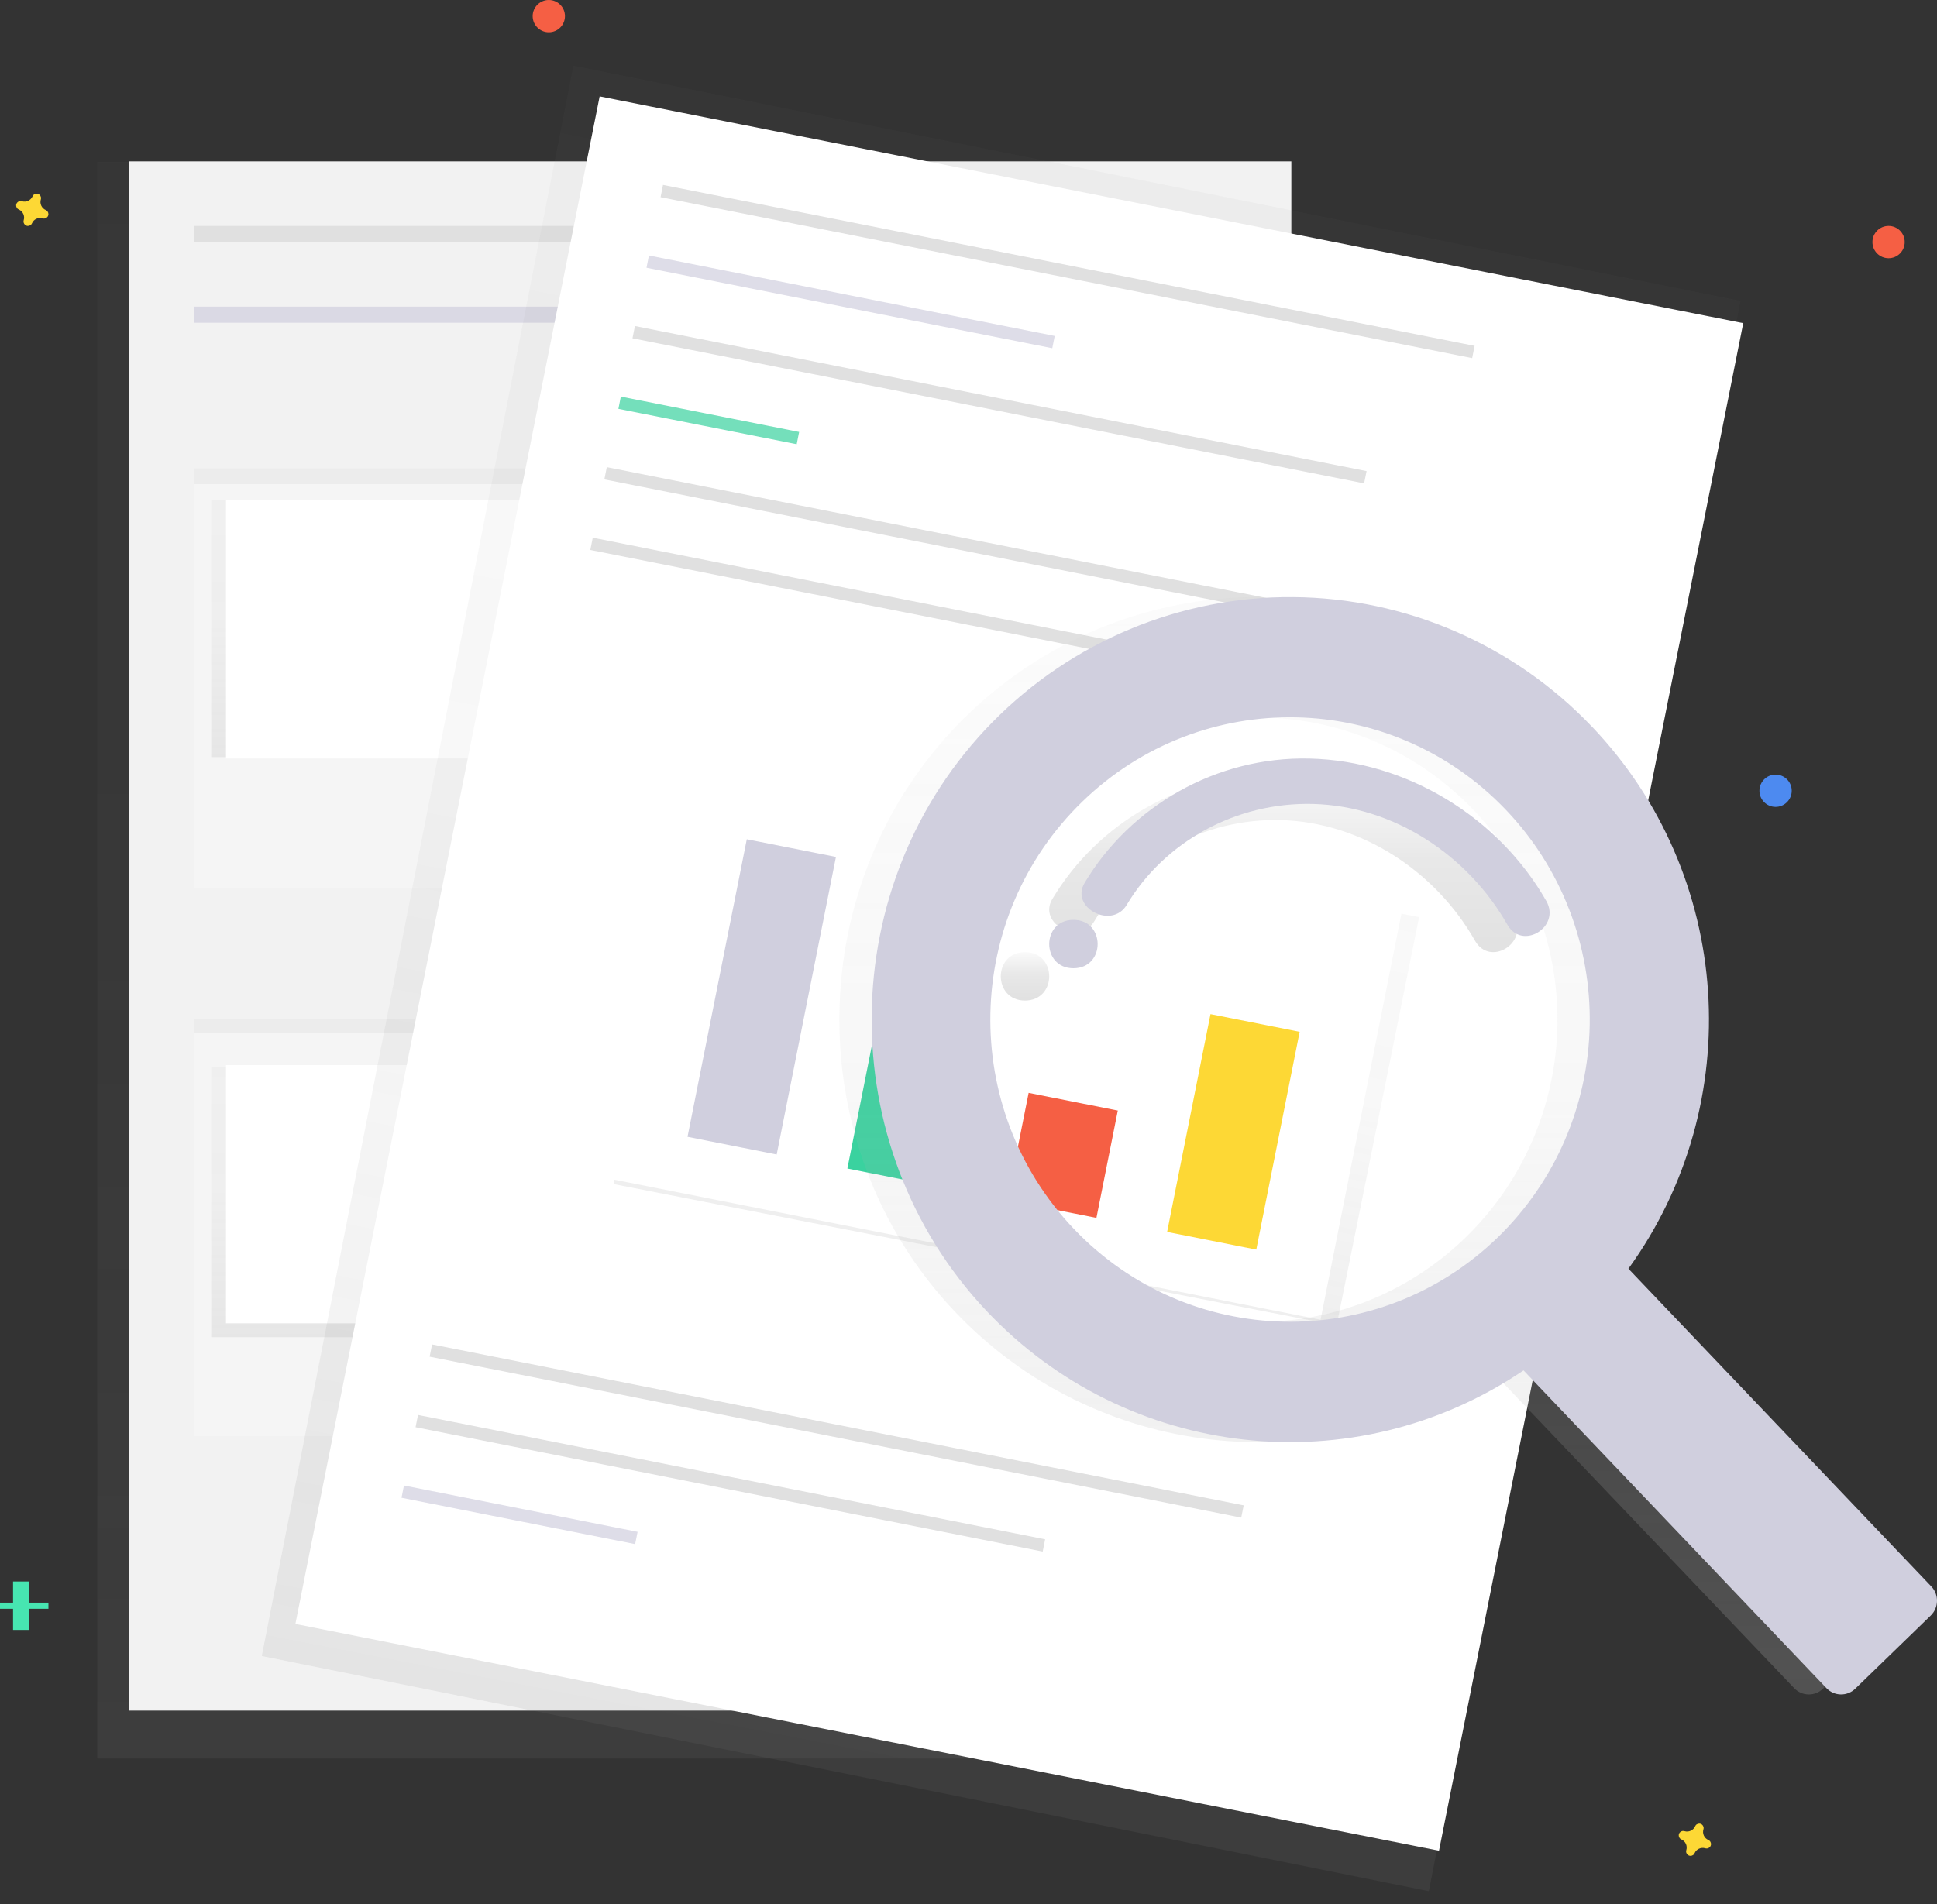 <svg xmlns="http://www.w3.org/2000/svg" xmlns:xlink="http://www.w3.org/1999/xlink" width="120" height="118" viewBox="0 0 120 118">
    <rect x="0" y="0" width="120" height="118" fill="#333333" stroke="none"/>
    <defs>
        <linearGradient id="prefix__a" x1="50%" x2="50%" y1="100%" y2="0%">
            <stop offset="0%" stop-color="gray" stop-opacity=".25"/>
            <stop offset="54%" stop-color="gray" stop-opacity=".12"/>
            <stop offset="100%" stop-color="gray" stop-opacity=".1"/>
        </linearGradient>
        <linearGradient id="prefix__b" x1="50%" x2="50%" y1="100%" y2="0%">
            <stop offset="0%" stop-color="gray" stop-opacity=".25"/>
            <stop offset="54%" stop-color="gray" stop-opacity=".12"/>
            <stop offset="100%" stop-color="gray" stop-opacity=".1"/>
        </linearGradient>
        <linearGradient id="prefix__c" x1="50%" x2="50%" y1="100%" y2="0%">
            <stop offset="0%" stop-color="gray" stop-opacity=".25"/>
            <stop offset="54%" stop-color="gray" stop-opacity=".12"/>
            <stop offset="100%" stop-color="gray" stop-opacity=".1"/>
        </linearGradient>
        <linearGradient id="prefix__f" x1="50%" x2="50%" y1="100%" y2="0%">
            <stop offset="0%" stop-color="gray" stop-opacity=".25"/>
            <stop offset="54%" stop-color="gray" stop-opacity=".12"/>
            <stop offset="100%" stop-color="gray" stop-opacity=".1"/>
        </linearGradient>
        <linearGradient id="prefix__g" x1="50%" x2="50%" y1="100%" y2="0%">
            <stop offset="0%" stop-color="gray" stop-opacity=".25"/>
            <stop offset="54%" stop-color="gray" stop-opacity=".12"/>
            <stop offset="100%" stop-color="gray" stop-opacity=".1"/>
        </linearGradient>
        <linearGradient id="prefix__j" x1="0%" x2="100%" y1="50%" y2="50%">
            <stop offset="0%" stop-color="gray" stop-opacity=".25"/>
            <stop offset="54%" stop-color="gray" stop-opacity=".12"/>
            <stop offset="100%" stop-color="gray" stop-opacity=".1"/>
        </linearGradient>
        <linearGradient id="prefix__k" x1=".006%" x2="100.006%" y1="50.002%" y2="50.002%">
            <stop offset="0%" stop-color="gray" stop-opacity=".25"/>
            <stop offset="54%" stop-color="gray" stop-opacity=".12"/>
            <stop offset="100%" stop-color="gray" stop-opacity=".1"/>
        </linearGradient>
        <linearGradient id="prefix__l" x1="50%" x2="50%" y1="100%" y2=".001%">
            <stop offset="0%" stop-color="#B3B3B3" stop-opacity=".25"/>
            <stop offset="54%" stop-color="#B3B3B3" stop-opacity=".1"/>
            <stop offset="100%" stop-color="#B3B3B3" stop-opacity=".05"/>
        </linearGradient>
        <linearGradient id="prefix__m" x1="49.98%" x2="49.98%" y1="99.949%" y2="0%">
            <stop offset="0%" stop-opacity=".12"/>
            <stop offset="55%" stop-opacity=".09"/>
            <stop offset="100%" stop-opacity=".02"/>
        </linearGradient>
        <linearGradient id="prefix__n" x1="49.989%" x2="49.989%" y1="100.006%" y2=".008%">
            <stop offset="0%" stop-opacity=".12"/>
            <stop offset="55%" stop-opacity=".09"/>
            <stop offset="100%" stop-opacity=".02"/>
        </linearGradient>
        <path id="prefix__d" d="M0.089 0.118H23.889V15.943H0.089z"/>
        <path id="prefix__h" d="M0.089 0.069H23.889V15.894H0.089z"/>
    </defs>
    <g fill="none" fill-rule="evenodd">
        <path fill="url(#prefix__a)" d="M0.025 0.034H73.933V98.968H0.025z" opacity=".5" transform="translate(6 10)"/>
        <path fill="#F2F2F2" d="M8 10H80V106H8z"/>
        <path fill="#E0E0E0" d="M12 14H37V15H12z"/>
        <path fill="#D0CFDE" d="M12 19H37V20H12z" opacity=".7"/>
        <path fill="#E0E0E0" d="M41 14H66V15H41zM45 37H70V38H45zM45 39H70V40H45zM46 41H71V42H46zM45 70H70V71H45zM45 74H70V75H45zM46 76H71V77H46z"/>
        <path fill="url(#prefix__b)" d="M0.005 0.026H26.974V25.891H0.005z" opacity=".5" transform="translate(12 29)"/>
        <path fill="#F5F5F5" d="M12 30H37V55H12z"/>
        <path fill="url(#prefix__c)" d="M0.088 0.002H23.892V15.912H0.088z" opacity=".5" transform="translate(13 31)"/>
        <path fill="#FFF" d="M14 31H37V47H14z"/>
        <g transform="translate(43 41)">
            <mask id="prefix__e" fill="#fff">
                <use xlink:href="#prefix__d"/>
            </mask>
            <g fill="#D0CFDE" mask="url(#prefix__e)" opacity=".4">
                <g transform="translate(-32.441 -9.306)">
                    <path d="M0.886 14.793L6.879 5.641 9.391 9.644 14.804 4.116 19.443 9.644 23.502 1.447 33.939 17.843 0.113 16.699z"/>
                    <ellipse cx="5.525" cy="1.827" rx="1.74" ry="1.716"/>
                </g>
            </g>
        </g>
        <path fill="url(#prefix__f)" d="M0.005 0.139H26.974V25.846H0.005z" opacity=".5" transform="translate(12 63)"/>
        <path fill="#F5F5F5" d="M12 64H37V89H12z"/>
        <path fill="url(#prefix__g)" d="M0.088 0.12H23.892V16.858H0.088z" opacity=".5" transform="translate(13 66)"/>
        <path fill="#FFF" d="M14 66H37V82H14z"/>
        <g transform="translate(43 76)">
            <mask id="prefix__i" fill="#fff">
                <use xlink:href="#prefix__h"/>
            </mask>
            <g fill="#BDBDBD" mask="url(#prefix__i)" opacity=".4">
                <g transform="translate(-32.441 -9.306)">
                    <path d="M0.886 14.744L6.879 5.592 9.391 9.597 14.804 4.067 19.443 9.597 23.502 1.398 33.939 17.794 0.113 16.651z"/>
                    <ellipse cx="5.525" cy="1.78" rx="1.74" ry="1.716"/>
                </g>
            </g>
        </g>
        <path fill="url(#prefix__j)" d="M-3.086 19.89L97.331 19.619 97.13 93.373 -3.287 93.644z" opacity=".5" transform="rotate(-78.76 56.959 49.494)"/>
        <path fill="#FFF" d="M14.877 24.196L111.393 24.233 111.42 96.46 14.904 96.424z" transform="rotate(-78.76 63.148 60.328)"/>
        <path fill="#E0E0E0" d="M40.509 16.447L91.768 16.428 91.768 17.203 40.509 17.222z" transform="rotate(11.24 66.139 16.825)"/>
        <path fill="#E0E0E0" d="M26.203 88.297L77.462 88.278 77.461 89.053 26.202 89.072z" transform="rotate(11.24 51.832 88.675)"/>
        <path fill="#E0E0E0" d="M25.442 91.532L65.051 91.517 65.051 92.292 25.442 92.307z" transform="rotate(11.24 45.246 91.912)"/>
        <path fill="#D0CFDE" d="M24.809 93.482L39.565 93.477 39.564 94.252 24.809 94.257z" opacity=".7" transform="rotate(11.24 32.187 93.867)"/>
        <path fill="#D0CFDE" d="M39.882 18.322L65.511 18.312 65.51 19.087 39.882 19.097z" opacity=".7" transform="rotate(11.24 52.696 18.704)"/>
        <path fill="#E0E0E0" d="M38.817 24.699L85.027 24.681 85.026 25.456 38.817 25.474z" transform="rotate(11.24 61.922 25.078)"/>
        <path fill="#3AD29F" d="M38.279 25.665L49.54 25.661 49.54 26.436 38.279 26.44z" opacity=".7" transform="rotate(11.24 43.91 26.05)"/>
        <path fill="#E0E0E0" d="M37.028 33.935L88.287 33.916 88.286 34.691 37.027 34.71z" transform="rotate(11.24 62.657 34.313)"/>
        <path fill="url(#prefix__k)" d="M11.988 -4.76L37.801 -4.682 37.938 40.963 12.125 40.884z" opacity=".5" transform="rotate(-78.76 72.593 18.454)"/>
        <path fill="#FFF" d="M39.332 51.839L84.766 51.822 84.756 77.598 39.323 77.616z" transform="rotate(11.24 62.044 64.719)"/>
        <path fill="#E0E0E0" d="M36.157 38.308L87.416 38.289 87.416 39.064 36.157 39.083z" transform="rotate(11.24 61.787 38.686)"/>
        <path fill="#D0CFDE" d="M44.379 52.374L50.01 52.372 50.003 71.172 44.371 71.174z" transform="rotate(11.24 47.19 61.773)"/>
        <path fill="#3AD29F" d="M53.675 60.481L59.306 60.479 59.301 73.077 53.67 73.079z" transform="rotate(11.24 56.488 66.779)"/>
        <path fill="#F55F44" d="M63.011 68.204L68.642 68.202 68.64 74.984 63.008 74.986z" transform="rotate(11.24 65.825 71.594)"/>
        <path fill="#FDD835" d="M73.597 63.258L79.228 63.256 79.223 77.017 73.592 77.019z" transform="rotate(11.24 76.41 70.137)"/>
        <path fill="url(#prefix__l)" fill-rule="nonzero" d="M96.631 45.037C91.784 39.95 85.108 37.054 78.115 37c-6.994-.053-13.713 2.742-18.635 7.753-9.825 9.991-9.991 26.26-.381 36.462 8.716 9.255 22.779 10.82 33.286 3.705l18.765 19.688c.484.507 1.283.523 1.787.035l4.675-4.535c.503-.488.519-1.295.035-1.802L98.887 78.62c7.425-10.265 6.474-24.424-2.256-33.584zM90.787 76.69c-7.392 7.168-19.146 6.935-26.252-.522-7.107-7.456-6.876-19.312.516-26.48 7.392-7.17 19.145-6.937 26.252.52 3.413 3.58 5.276 8.382 5.18 13.348-.098 4.967-2.146 9.691-5.696 13.134z"/>
        <path fill="url(#prefix__m)" d="M63.5 59c-1.998 0-2.001 3 0 3 2 0 2-3 0-3z"/>
        <path fill="url(#prefix__n)" d="M79.136 48.005c-5.825-.14-11.124 2.985-13.943 7.704-.92 1.54 1.692 2.9 2.606 1.368 2.334-3.907 6.767-6.388 11.563-6.259 5.026.135 9.599 3.21 12.02 7.48.918 1.618 3.326.147 2.416-1.463-2.944-5.17-8.646-8.677-14.662-8.83z"/>
        <path fill="#D0CFDE" fill-rule="nonzero" d="M98.632 45.037C93.785 39.95 87.11 37.054 80.115 37c-6.993-.053-13.712 2.742-18.635 7.753-9.825 9.991-9.991 26.26-.381 36.462 8.717 9.254 22.78 10.819 33.287 3.703l18.764 19.69c.483.507 1.283.523 1.786.035l4.676-4.535c.503-.488.519-1.295.035-1.802l-18.765-19.688c7.426-10.262 6.477-24.421-2.25-33.582zm-5.844 31.64c-7.393 7.169-19.146 6.935-26.253-.521-7.106-7.456-6.875-19.312.516-26.481 7.392-7.169 19.146-6.936 26.253.52 3.413 3.58 5.276 8.383 5.18 13.349-.098 4.966-2.146 9.69-5.696 13.133z"/>
        <path fill="#D0CFDE" d="M66.5 57c-1.998 0-2.001 3 0 3 2 0 2-3 0-3zM81.136 47.005c-5.825-.14-11.124 2.985-13.943 7.704-.92 1.54 1.692 2.9 2.606 1.368 2.334-3.907 6.767-6.388 11.563-6.259 5.026.135 9.599 3.21 12.02 7.48.918 1.618 3.326.147 2.416-1.463-2.95-5.184-8.644-8.692-14.662-8.83z"/>
        <path fill="#47E6B1" d="M0.809 98H1.809V101H0.809z"/>
        <path fill="#47E6B1" d="M1.31 98L1.69 98 1.69 101 1.31 101z" transform="rotate(90 1.5 99.5)"/>
        <path fill="#FDD835" d="M2.836 13.017c-.256-.11-.387-.396-.305-.662.006-.02.01-.04.011-.062.008-.121-.064-.234-.179-.276-.114-.042-.242-.004-.315.094-.012.016-.023.034-.03.053-.112.256-.397.387-.663.305-.02-.006-.04-.01-.062-.011-.121-.008-.234.064-.276.179-.042.114-.004.242.094.315.016.012.034.023.053.03.256.112.387.397.305.663-.006.02-.01.04-.011.062-.008.121.064.234.179.276.114.042.242.004.315-.094.012-.016.023-.034.03-.053.112-.256.397-.387.663-.305.02.006.04.01.062.011.121.008.234-.064.276-.179.042-.114.004-.242-.094-.315-.016-.012-.034-.023-.053-.03zM105.836 114.017c-.256-.11-.387-.396-.305-.662.006-.02.01-.04.011-.062.008-.121-.064-.234-.179-.276-.114-.042-.242-.004-.315.094-.012.016-.023.034-.03.053-.112.256-.397.387-.663.305-.02-.006-.04-.01-.062-.011-.121-.008-.234.064-.276.179-.042.114-.004.242.094.315.016.012.034.023.053.03.256.112.387.397.305.663-.006.02-.01.04-.011.062-.008.121.064.234.179.276.114.042.242.004.315-.094.012-.016.023-.034.03-.053.112-.256.397-.387.663-.305.02.006.04.01.062.011.121.008.234-.064.276-.179.042-.114.004-.242-.094-.315-.016-.012-.034-.023-.053-.03z"/>
        <circle cx="34" cy="1" r="1" fill="#F55F44"/>
        <circle cx="117" cy="15" r="1" fill="#F55F44"/>
        <circle cx="110" cy="49" r="1" fill="#4D8AF0"/>
    </g>
</svg>
